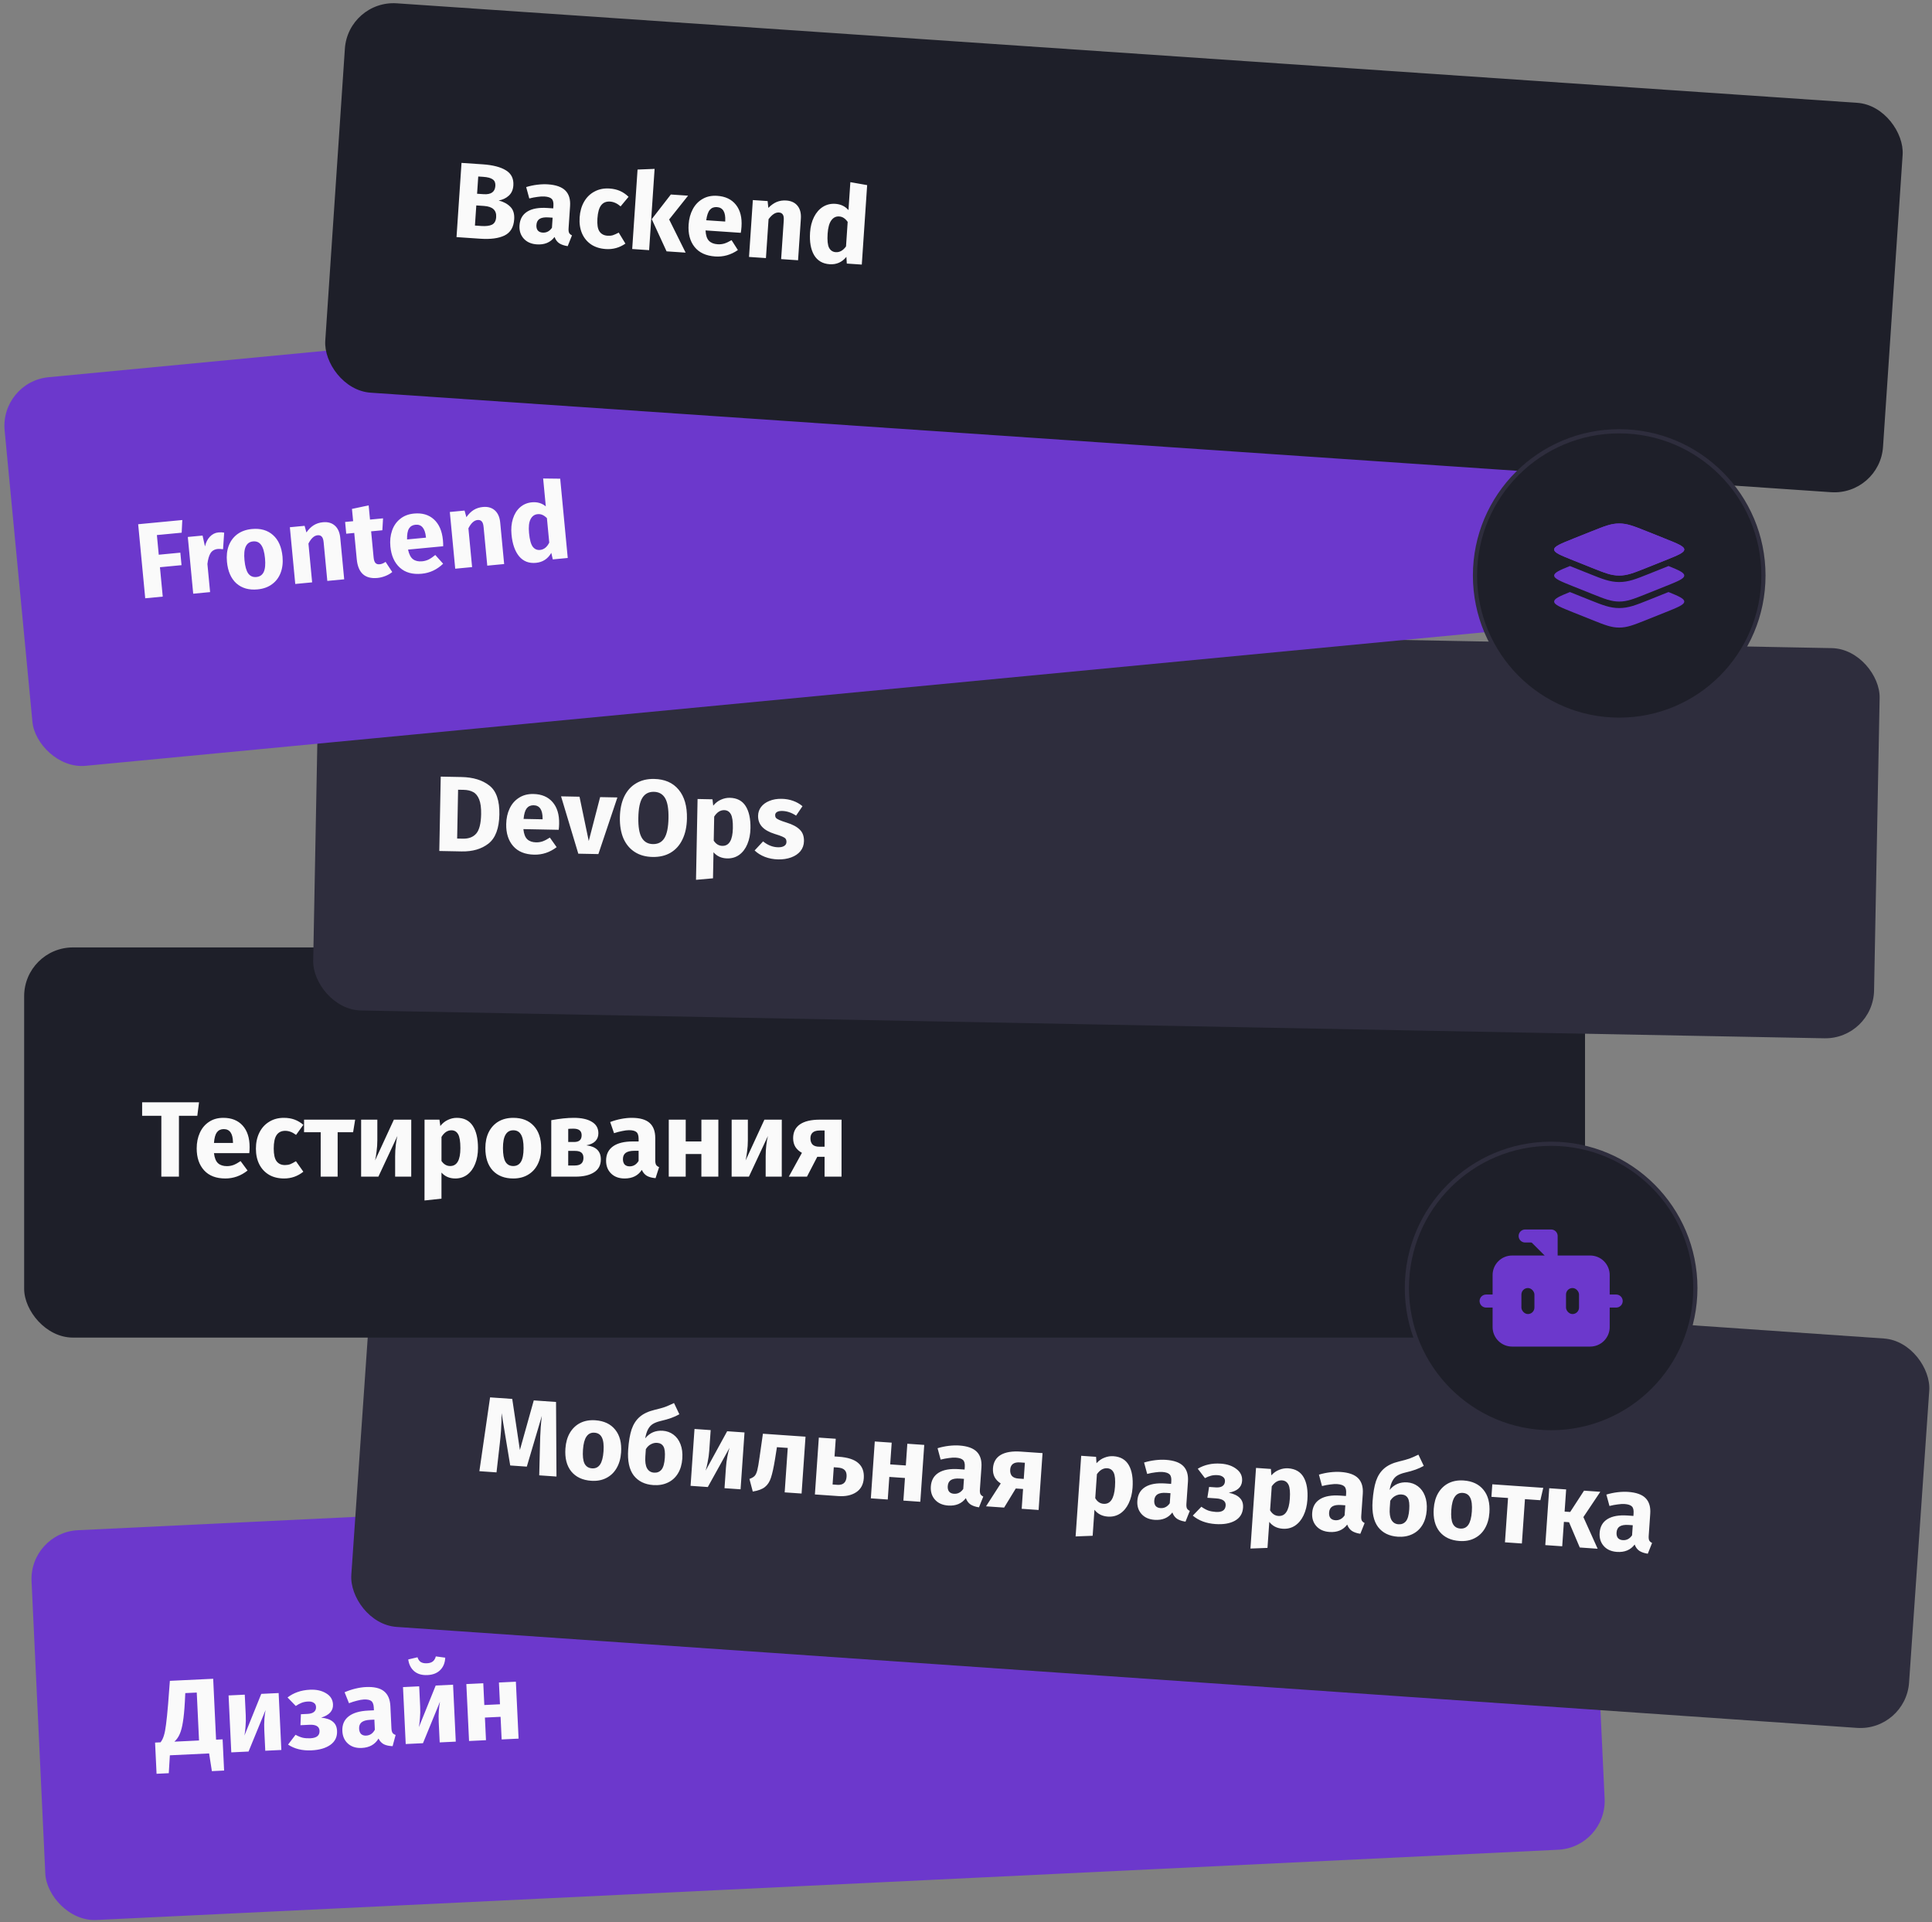 <svg width="396" height="394" viewBox="0 0 396 394" fill="none" xmlns="http://www.w3.org/2000/svg">
<rect x="0" y="0" width="396" height="394" fill="#808080" stroke="none"/>
<rect width="319.931" height="79.969" rx="10" transform="matrix(0.999 -0.048 0.047 0.999 5.998 314.117)" fill="#6C38CC"/>
<path d="M45.63 356.504L45.934 362.899L43.429 363.019L42.86 359.39L34.817 359.774L34.595 363.441L32.09 363.561L31.785 357.166L32.906 357.112C33.197 356.746 33.425 356.287 33.59 355.736C33.768 355.17 33.916 354.407 34.031 353.447C34.162 352.486 34.302 351.114 34.452 349.33L34.818 344.511L43.696 344.086L44.289 356.568L45.63 356.504ZM40.328 346.912L37.977 347.025L37.888 348.857C37.793 350.565 37.659 351.93 37.488 352.951C37.331 353.972 37.113 354.797 36.835 355.427C36.57 356.042 36.206 356.558 35.741 356.977L40.795 356.735L40.328 346.912ZM57.668 358.681L54.372 358.839L54.174 354.686C54.135 353.865 54.142 353.087 54.196 352.35C54.249 351.613 54.329 350.993 54.437 350.488L50.944 359.003L47.406 359.172L46.851 347.503L50.169 347.345L50.37 351.564C50.407 352.34 50.392 353.105 50.325 353.857C50.272 354.608 50.199 355.228 50.105 355.717L53.553 347.183L57.113 347.013L57.668 358.681ZM63.53 346.331C64.834 346.269 65.932 346.51 66.824 347.055C67.731 347.584 68.207 348.347 68.255 349.343C68.316 350.632 67.507 351.537 65.829 352.058C66.876 352.155 67.667 352.425 68.202 352.87C68.751 353.299 69.045 353.931 69.085 354.766C69.143 355.982 68.689 356.936 67.723 357.628C66.772 358.305 65.483 358.682 63.857 358.76C61.967 358.85 60.362 358.457 59.043 357.581L60.578 355.569C61.12 355.866 61.622 356.07 62.082 356.18C62.542 356.275 63.058 356.309 63.629 356.282C64.918 356.22 65.54 355.706 65.494 354.739C65.452 353.86 64.757 353.453 63.409 353.517L61.585 353.605L61.677 351.354L63.039 351.288C63.61 351.261 64.045 351.13 64.342 350.896C64.653 350.646 64.798 350.301 64.777 349.862C64.758 349.466 64.598 349.18 64.296 349.004C64.008 348.812 63.63 348.727 63.161 348.75C62.663 348.774 62.219 348.861 61.83 349.012C61.44 349.162 61.039 349.38 60.627 349.664L58.936 347.917C59.574 347.431 60.261 347.06 60.998 346.805C61.748 346.534 62.593 346.376 63.53 346.331ZM80.231 354.211C80.252 354.65 80.326 354.97 80.453 355.169C80.595 355.368 80.807 355.512 81.091 355.601L80.473 357.899C79.752 357.875 79.159 357.749 78.693 357.522C78.226 357.28 77.855 356.887 77.58 356.342C76.874 357.55 75.73 358.192 74.147 358.268C72.99 358.323 72.051 358.03 71.33 357.389C70.61 356.748 70.224 355.886 70.172 354.802C70.112 353.527 70.534 352.531 71.44 351.812C72.345 351.093 73.684 350.691 75.457 350.607L76.644 350.55L76.62 350.044C76.587 349.356 76.418 348.894 76.113 348.659C75.808 348.409 75.289 348.302 74.556 348.337C74.175 348.355 73.716 348.436 73.18 348.579C72.643 348.707 72.093 348.881 71.531 349.098L70.631 346.851C71.35 346.537 72.087 346.289 72.842 346.106C73.612 345.923 74.326 345.815 74.985 345.784C76.655 345.704 77.895 345.99 78.704 346.641C79.513 347.292 79.951 348.307 80.016 349.684L80.231 354.211ZM75.04 355.736C75.831 355.699 76.429 355.296 76.833 354.527L76.734 352.462L75.877 352.503C75.086 352.54 74.5 352.708 74.117 353.005C73.75 353.302 73.58 353.743 73.608 354.329C73.63 354.798 73.764 355.159 74.011 355.411C74.272 355.648 74.615 355.757 75.04 355.736ZM93.42 356.972L90.124 357.129L89.927 352.976C89.888 352.156 89.894 351.377 89.948 350.64C90.001 349.904 90.081 349.283 90.189 348.779L86.696 357.293L83.158 357.463L82.603 345.794L85.921 345.635L86.122 349.854C86.159 350.631 86.144 351.395 86.077 352.147C86.024 352.898 85.951 353.519 85.857 354.008L89.305 345.473L92.865 345.303L93.42 356.972ZM87.618 343.329C86.49 343.383 85.582 343.118 84.893 342.535C84.219 341.95 83.814 341.147 83.677 340.126L85.572 339.683C85.726 340.145 85.955 340.472 86.258 340.663C86.575 340.854 86.99 340.937 87.503 340.912C88.016 340.888 88.414 340.766 88.697 340.547C88.995 340.327 89.206 339.979 89.33 339.503L91.258 339.763C91.219 340.793 90.885 341.631 90.255 342.278C89.625 342.925 88.746 343.275 87.618 343.329ZM102.822 356.522L102.601 351.885L99.393 352.039L99.613 356.676L96.141 356.842L95.586 345.173L99.058 345.007L99.27 349.468L102.479 349.314L102.267 344.853L105.739 344.687L106.294 356.356L102.822 356.522Z" fill="#FAFAFA"/>
<rect width="319.931" height="79.969" rx="10" transform="matrix(0.998 0.069 -0.069 0.998 76.836 252.961)" fill="#2E2D3D"/>
<path d="M114.059 302.637L110.525 302.392L110.674 296.426C110.699 295.002 110.75 293.734 110.827 292.622C110.886 291.773 110.963 290.97 111.06 290.212L107.98 300.606L104.579 300.37L102.808 289.64C102.807 290.919 102.768 292.122 102.69 293.248C102.631 294.097 102.548 294.981 102.44 295.899L101.768 301.785L98.257 301.541L100.451 286.411L104.994 286.726L106.562 297.2L109.406 287.032L113.971 287.349L114.059 302.637ZM122.027 291.105C123.812 291.229 125.172 291.874 126.105 293.042C127.04 294.194 127.439 295.751 127.304 297.712C127.217 298.955 126.908 300.029 126.375 300.933C125.857 301.823 125.149 302.495 124.251 302.947C123.366 303.4 122.339 303.586 121.169 303.505C119.398 303.382 118.038 302.744 117.089 301.59C116.156 300.423 115.757 298.859 115.892 296.898C115.979 295.655 116.28 294.588 116.798 293.697C117.331 292.793 118.039 292.115 118.923 291.661C119.822 291.209 120.857 291.024 122.027 291.105ZM121.851 293.651C121.149 293.602 120.601 293.865 120.209 294.441C119.817 295.002 119.578 295.904 119.492 297.148C119.404 298.421 119.508 299.362 119.804 299.97C120.114 300.58 120.628 300.91 121.345 300.959C122.047 301.008 122.594 300.752 122.986 300.191C123.379 299.615 123.618 298.706 123.704 297.462C123.792 296.189 123.681 295.248 123.37 294.638C123.074 294.03 122.568 293.7 121.851 293.651ZM135.86 293.255C136.679 293.312 137.403 293.575 138.032 294.045C138.676 294.516 139.159 295.174 139.483 296.02C139.808 296.851 139.931 297.83 139.853 298.957C139.771 300.142 139.473 301.158 138.958 302.004C138.444 302.851 137.746 303.479 136.865 303.888C135.999 304.298 135.01 304.465 133.898 304.388C132.157 304.267 130.82 303.608 129.889 302.412C128.973 301.202 128.595 299.433 128.756 297.107C128.874 295.409 129.109 294.029 129.462 292.966C129.83 291.903 130.381 291.052 131.117 290.412C131.868 289.758 132.886 289.278 134.172 288.97C135.083 288.754 135.803 288.554 136.33 288.37C136.858 288.171 137.465 287.904 138.15 287.57L139.247 289.873C138.712 290.174 138.15 290.429 137.562 290.638C136.989 290.849 136.262 291.055 135.38 291.259C134.722 291.419 134.193 291.625 133.794 291.877C133.41 292.115 133.091 292.467 132.838 292.935C132.586 293.388 132.389 294.014 132.245 294.813C133.162 293.671 134.367 293.151 135.86 293.255ZM134.052 301.84C134.681 301.884 135.188 301.684 135.571 301.24C135.956 300.782 136.188 299.974 136.268 298.818C136.345 297.706 136.252 296.928 135.989 296.484C135.727 296.024 135.295 295.774 134.696 295.732C134.257 295.702 133.831 295.797 133.419 296.019C133.007 296.225 132.661 296.562 132.379 297.027L132.275 298.52C132.2 299.602 132.32 300.419 132.635 300.97C132.95 301.507 133.423 301.797 134.052 301.84ZM151.794 305.254L148.502 305.026L148.789 300.878C148.846 300.058 148.943 299.286 149.082 298.56C149.22 297.835 149.373 297.228 149.539 296.74L145.078 304.788L141.545 304.543L142.352 292.889L145.666 293.119L145.374 297.333C145.32 298.108 145.216 298.866 145.062 299.605C144.923 300.345 144.778 300.952 144.627 301.427L149.046 293.353L152.601 293.6L151.794 305.254ZM165.107 294.467L164.3 306.121L160.832 305.881L161.463 296.772L159.246 296.619L158.855 299.084C158.576 300.784 158.297 302.051 158.019 302.885C157.756 303.705 157.345 304.338 156.784 304.784C156.224 305.23 155.394 305.54 154.294 305.714L153.613 303.131C154.111 302.945 154.463 302.741 154.67 302.52C154.892 302.286 155.072 301.909 155.211 301.389C155.351 300.855 155.509 299.954 155.685 298.687L156.372 293.861L165.107 294.467ZM171.886 298.576C173.774 298.707 175.125 299.146 175.941 299.893C176.772 300.627 177.142 301.66 177.05 302.992C176.96 304.279 176.438 305.235 175.484 305.86C174.529 306.485 173.313 306.746 171.835 306.644L167.028 306.31L167.835 294.656L171.303 294.897L171.052 298.518L171.886 298.576ZM171.62 304.335C172.805 304.417 173.438 303.866 173.521 302.681C173.562 302.081 173.439 301.631 173.151 301.332C172.878 301.019 172.384 300.838 171.667 300.788L170.899 300.735L170.654 304.268L171.62 304.335ZM185.167 307.568L185.488 302.937L182.283 302.715L181.963 307.346L178.495 307.105L179.302 295.451L182.77 295.692L182.461 300.147L185.665 300.369L185.974 295.914L189.442 296.154L188.635 307.809L185.167 307.568ZM200.85 305.259C200.82 305.698 200.856 306.024 200.959 306.237C201.077 306.451 201.271 306.619 201.542 306.741L200.661 308.951C199.948 308.843 199.373 308.649 198.937 308.369C198.502 308.074 198.179 307.64 197.969 307.066C197.127 308.184 195.916 308.688 194.336 308.579C193.18 308.499 192.281 308.098 191.64 307.377C190.999 306.657 190.716 305.755 190.791 304.672C190.879 303.399 191.415 302.459 192.398 301.851C193.381 301.242 194.758 301 196.528 301.123L197.713 301.205L197.748 300.7C197.796 300.012 197.682 299.534 197.406 299.265C197.132 298.981 196.629 298.814 195.897 298.763C195.517 298.737 195.052 298.763 194.503 298.843C193.954 298.908 193.388 299.016 192.804 299.166L192.172 296.829C192.923 296.602 193.684 296.441 194.455 296.348C195.24 296.255 195.962 296.232 196.621 296.277C198.289 296.393 199.487 296.822 200.215 297.563C200.943 298.304 201.259 299.363 201.164 300.738L200.85 305.259ZM195.517 306.169C196.307 306.223 196.947 305.893 197.438 305.177L197.581 303.114L196.725 303.055C195.935 303 195.333 303.098 194.918 303.349C194.519 303.6 194.299 304.019 194.258 304.604C194.226 305.072 194.317 305.446 194.533 305.726C194.765 305.992 195.093 306.139 195.517 306.169ZM213.689 297.836L212.882 309.49L209.414 309.249L209.695 305.189L208.203 305.086L205.815 309L202.106 308.743L205.121 304.056C204.571 303.709 204.153 303.276 203.865 302.756C203.594 302.223 203.481 301.619 203.528 300.946C203.614 299.703 204.14 298.791 205.106 298.211C206.087 297.632 207.463 297.404 209.233 297.527L213.689 297.836ZM209.838 303.126L210.068 299.812L209.058 299.742C208.429 299.698 207.944 299.804 207.603 300.06C207.276 300.317 207.095 300.701 207.06 301.213C207.022 301.755 207.139 302.189 207.41 302.517C207.697 302.831 208.148 303.009 208.763 303.052L209.838 303.126ZM228.221 298.469C229.684 298.57 230.736 299.187 231.378 300.319C232.02 301.452 232.274 302.991 232.139 304.937C232.056 306.137 231.791 307.199 231.345 308.124C230.914 309.035 230.329 309.737 229.589 310.229C228.851 310.707 228.013 310.914 227.076 310.849C225.906 310.768 224.99 310.3 224.329 309.446L223.96 314.779L220.466 314.912L221.611 298.385L224.661 298.597L224.747 299.904C225.24 299.365 225.788 298.984 226.392 298.761C226.997 298.523 227.606 298.426 228.221 298.469ZM226.199 308.23C227.589 308.326 228.368 307.16 228.537 304.731C228.632 303.356 228.544 302.394 228.273 301.846C228.004 301.284 227.561 300.981 226.947 300.938C226.552 300.911 226.171 301.002 225.803 301.212C225.451 301.423 225.127 301.738 224.833 302.159L224.493 307.075C224.914 307.795 225.482 308.18 226.199 308.23ZM243.18 308.195C243.15 308.634 243.186 308.96 243.289 309.173C243.407 309.387 243.601 309.554 243.872 309.676L242.991 311.886C242.278 311.778 241.703 311.584 241.267 311.304C240.832 311.009 240.509 310.575 240.299 310.002C239.457 311.119 238.246 311.624 236.666 311.514C235.51 311.434 234.611 311.033 233.97 310.313C233.329 309.592 233.046 308.69 233.121 307.607C233.209 306.334 233.745 305.394 234.728 304.786C235.711 304.178 237.088 303.935 238.858 304.058L240.043 304.14L240.078 303.635C240.126 302.947 240.012 302.469 239.736 302.2C239.462 301.916 238.959 301.749 238.227 301.699C237.847 301.672 237.382 301.699 236.833 301.778C236.284 301.843 235.718 301.951 235.134 302.102L234.502 299.764C235.253 299.537 236.014 299.377 236.785 299.283C237.57 299.19 238.292 299.167 238.951 299.213C240.619 299.328 241.817 299.757 242.545 300.498C243.273 301.24 243.589 302.298 243.494 303.674L243.18 308.195ZM237.847 309.104C238.637 309.159 239.277 308.828 239.768 308.112L239.911 306.049L239.055 305.99C238.265 305.935 237.663 306.033 237.248 306.284C236.849 306.535 236.629 306.954 236.588 307.539C236.556 308.007 236.647 308.381 236.863 308.661C237.095 308.927 237.423 309.075 237.847 309.104ZM250.25 299.996C251.553 300.086 252.615 300.454 253.438 301.099C254.276 301.731 254.661 302.544 254.592 303.539C254.503 304.827 253.595 305.631 251.867 305.952C252.896 306.171 253.65 306.532 254.129 307.035C254.625 307.525 254.844 308.188 254.786 309.022C254.702 310.236 254.14 311.131 253.1 311.705C252.076 312.267 250.752 312.491 249.128 312.378C247.241 312.247 245.693 311.67 244.485 310.645L246.243 308.826C246.747 309.184 247.222 309.445 247.666 309.608C248.112 309.757 248.62 309.851 249.19 309.891C250.478 309.98 251.155 309.542 251.222 308.576C251.283 307.698 250.64 307.212 249.294 307.119L247.472 306.993L247.825 304.768L249.186 304.862C249.756 304.902 250.203 304.822 250.525 304.624C250.864 304.412 251.048 304.087 251.078 303.648C251.106 303.253 250.979 302.95 250.7 302.74C250.436 302.516 250.07 302.387 249.602 302.355C249.105 302.32 248.654 302.355 248.25 302.46C247.845 302.564 247.422 302.733 246.979 302.967L245.503 301.034C246.193 300.626 246.919 300.339 247.68 300.171C248.457 299.989 249.314 299.931 250.25 299.996ZM264.056 300.953C265.52 301.055 266.572 301.672 267.214 302.804C267.856 303.937 268.11 305.476 267.975 307.422C267.892 308.622 267.627 309.684 267.181 310.609C266.75 311.52 266.165 312.222 265.425 312.714C264.686 313.192 263.849 313.399 262.912 313.334C261.742 313.253 260.826 312.785 260.165 311.931L259.795 317.264L256.302 317.396L257.446 300.87L260.497 301.082L260.583 302.389C261.076 301.849 261.624 301.468 262.228 301.246C262.832 301.008 263.442 300.911 264.056 300.953ZM262.035 310.715C263.425 310.811 264.204 309.645 264.372 307.216C264.468 305.841 264.38 304.879 264.109 304.331C263.839 303.769 263.397 303.466 262.783 303.423C262.388 303.396 262.006 303.487 261.639 303.697C261.286 303.908 260.963 304.223 260.669 304.644L260.329 309.56C260.749 310.28 261.318 310.665 262.035 310.715ZM279.016 310.68C278.986 311.119 279.022 311.445 279.125 311.658C279.242 311.871 279.437 312.039 279.708 312.161L278.827 314.371C278.114 314.263 277.539 314.069 277.103 313.789C276.668 313.494 276.345 313.06 276.135 312.487C275.293 313.604 274.082 314.109 272.501 313.999C271.346 313.919 270.447 313.518 269.806 312.798C269.165 312.077 268.882 311.175 268.957 310.092C269.045 308.819 269.581 307.879 270.564 307.271C271.547 306.663 272.923 306.42 274.694 306.543L275.879 306.625L275.914 306.12C275.961 305.432 275.848 304.954 275.572 304.685C275.298 304.401 274.795 304.234 274.063 304.183C273.683 304.157 273.218 304.184 272.668 304.263C272.12 304.328 271.554 304.436 270.97 304.586L270.338 302.249C271.089 302.022 271.85 301.861 272.621 301.768C273.406 301.675 274.128 301.652 274.787 301.698C276.455 301.813 277.653 302.242 278.38 302.983C279.108 303.725 279.425 304.783 279.329 306.158L279.016 310.68ZM273.683 311.589C274.473 311.644 275.113 311.313 275.604 310.597L275.747 308.534L274.891 308.475C274.101 308.42 273.498 308.518 273.084 308.769C272.684 309.02 272.464 309.439 272.424 310.024C272.391 310.492 272.483 310.866 272.699 311.146C272.931 311.412 273.258 311.559 273.683 311.589ZM288.44 303.835C289.26 303.892 289.984 304.155 290.613 304.625C291.257 305.096 291.74 305.755 292.064 306.6C292.389 307.432 292.512 308.41 292.434 309.537C292.352 310.722 292.054 311.738 291.539 312.585C291.025 313.431 290.327 314.059 289.446 314.468C288.58 314.879 287.591 315.045 286.479 314.968C284.737 314.847 283.401 314.189 282.47 312.992C281.554 311.782 281.176 310.013 281.337 307.687C281.455 305.99 281.69 304.609 282.043 303.546C282.411 302.483 282.962 301.632 283.697 300.992C284.448 300.339 285.467 299.858 286.752 299.55C287.664 299.334 288.384 299.134 288.911 298.95C289.439 298.751 290.046 298.485 290.731 298.15L291.828 300.453C291.293 300.754 290.731 301.01 290.143 301.219C289.57 301.429 288.843 301.636 287.961 301.839C287.303 301.999 286.774 302.205 286.375 302.457C285.991 302.695 285.672 303.048 285.419 303.515C285.167 303.968 284.97 304.594 284.826 305.393C285.743 304.251 286.948 303.732 288.44 303.835ZM286.633 312.421C287.262 312.464 287.768 312.264 288.152 311.82C288.537 311.362 288.769 310.555 288.849 309.399C288.926 308.287 288.833 307.508 288.57 307.064C288.307 306.605 287.876 306.354 287.276 306.313C286.838 306.282 286.412 306.378 286 306.599C285.588 306.806 285.242 307.142 284.959 307.607L284.856 309.1C284.781 310.183 284.901 311 285.216 311.551C285.531 312.087 286.004 312.377 286.633 312.421ZM300.006 303.446C301.791 303.57 303.151 304.216 304.084 305.383C305.019 306.536 305.418 308.093 305.282 310.053C305.196 311.297 304.887 312.371 304.354 313.275C303.836 314.165 303.128 314.836 302.229 315.288C301.345 315.742 300.318 315.928 299.147 315.847C297.377 315.724 296.017 315.086 295.068 313.932C294.134 312.764 293.736 311.2 293.871 309.24C293.957 307.996 294.259 306.929 294.777 306.039C295.31 305.135 296.018 304.456 296.902 304.003C297.801 303.551 298.836 303.365 300.006 303.446ZM299.83 305.992C299.128 305.944 298.58 306.207 298.187 306.783C297.796 307.343 297.557 308.246 297.471 309.489C297.383 310.762 297.486 311.703 297.782 312.312C298.093 312.921 298.607 313.251 299.324 313.301C300.026 313.349 300.573 313.093 300.965 312.532C301.357 311.957 301.597 311.047 301.683 309.804C301.771 308.531 301.66 307.589 301.349 306.98C301.053 306.371 300.547 306.042 299.83 305.992ZM316.322 304.953L315.727 307.492L312.567 307.272L311.938 316.359L308.47 316.118L309.099 307.032L305.697 306.796L305.875 304.228L316.322 304.953ZM328.013 305.763L324.545 310.948L327.469 317.436L323.804 317.181L321.605 312.001L320.551 311.928L320.205 316.932L316.737 316.691L317.544 305.037L321.012 305.278L320.697 309.821L321.839 309.9L324.677 305.532L328.013 305.763ZM337.935 314.765C337.905 315.204 337.941 315.53 338.044 315.743C338.162 315.957 338.356 316.125 338.627 316.247L337.746 318.457C337.033 318.349 336.458 318.155 336.022 317.874C335.587 317.58 335.264 317.145 335.054 316.572C334.212 317.69 333.001 318.194 331.42 318.085C330.265 318.004 329.366 317.604 328.725 316.883C328.084 316.162 327.801 315.261 327.876 314.178C327.964 312.905 328.5 311.964 329.483 311.356C330.466 310.748 331.842 310.506 333.613 310.628L334.798 310.71L334.833 310.206C334.881 309.518 334.767 309.04 334.491 308.771C334.217 308.487 333.714 308.32 332.982 308.269C332.602 308.243 332.137 308.269 331.587 308.349C331.039 308.414 330.473 308.521 329.889 308.672L329.257 306.335C330.008 306.107 330.769 305.947 331.54 305.853C332.325 305.761 333.047 305.737 333.706 305.783C335.374 305.899 336.572 306.327 337.3 307.069C338.027 307.81 338.344 308.869 338.248 310.244L337.935 314.765ZM332.602 315.674C333.392 315.729 334.032 315.399 334.523 314.683L334.666 312.62L333.81 312.561C333.02 312.506 332.418 312.604 332.003 312.854C331.604 313.106 331.383 313.524 331.343 314.11C331.31 314.578 331.402 314.952 331.618 315.231C331.85 315.497 332.177 315.645 332.602 315.674Z" fill="#FAFAFA"/>
<rect width="319.931" height="79.969" rx="10" transform="matrix(1 0 -0 1 4.951 194.188)" fill="#1E1F29"/>
<path d="M40.795 225.926L40.442 228.698H36.68L36.675 241.172H33.067L33.072 228.698H29.134L29.135 225.926H40.795ZM51.161 235.1C51.161 235.584 51.139 236.002 51.095 236.354H43.857C43.974 237.337 44.252 238.026 44.692 238.422C45.132 238.818 45.74 239.016 46.518 239.016C46.987 239.016 47.442 238.935 47.882 238.774C48.322 238.598 48.799 238.334 49.312 237.982L50.741 239.918C49.377 241.003 47.858 241.546 46.187 241.546C44.294 241.546 42.843 240.989 41.831 239.874C40.82 238.759 40.314 237.263 40.315 235.386C40.316 234.198 40.529 233.135 40.955 232.196C41.38 231.243 42.004 230.495 42.825 229.952C43.647 229.395 44.63 229.116 45.774 229.116C47.461 229.116 48.78 229.644 49.733 230.7C50.686 231.756 51.162 233.223 51.161 235.1ZM47.752 234.11C47.723 232.321 47.093 231.426 45.861 231.426C45.26 231.426 44.79 231.646 44.453 232.086C44.13 232.526 43.931 233.252 43.858 234.264H47.752L47.752 234.11ZM58.176 229.116C58.983 229.116 59.709 229.233 60.354 229.468C61 229.703 61.608 230.062 62.18 230.546L60.683 232.614C59.95 232.057 59.209 231.778 58.461 231.778C57.684 231.778 57.097 232.064 56.701 232.636C56.305 233.208 56.106 234.132 56.106 235.408C56.105 236.64 56.303 237.513 56.699 238.026C57.094 238.539 57.666 238.796 58.414 238.796C58.81 238.796 59.17 238.737 59.492 238.62C59.815 238.488 60.204 238.283 60.659 238.004L62.176 240.16C61.017 241.084 59.704 241.546 58.237 241.546C57.049 241.546 56.023 241.297 55.157 240.798C54.292 240.285 53.625 239.573 53.156 238.664C52.688 237.74 52.453 236.662 52.454 235.43C52.454 234.198 52.69 233.105 53.159 232.152C53.629 231.199 54.297 230.458 55.162 229.93C56.028 229.387 57.032 229.116 58.176 229.116ZM72.796 229.49L72.377 232.064H69.209L69.205 241.172H65.729L65.733 232.064H62.323L62.324 229.49H72.796ZM84.29 241.172H80.99L80.991 237.014C80.992 236.193 81.036 235.415 81.124 234.682C81.213 233.949 81.323 233.333 81.455 232.834L77.558 241.172H74.016L74.021 229.49H77.343L77.341 233.714C77.341 234.491 77.289 235.254 77.186 236.002C77.097 236.75 76.995 237.366 76.877 237.85L80.731 229.49H84.295L84.29 241.172ZM93.619 229.116C95.085 229.116 96.178 229.659 96.896 230.744C97.614 231.829 97.973 233.347 97.972 235.298C97.972 236.501 97.781 237.579 97.399 238.532C97.032 239.471 96.496 240.211 95.792 240.754C95.088 241.282 94.266 241.546 93.328 241.546C92.154 241.546 91.208 241.143 90.49 240.336L90.488 245.682L87.012 246.056L87.019 229.49H90.077L90.252 230.788C90.707 230.216 91.228 229.798 91.815 229.534C92.401 229.255 93.003 229.116 93.619 229.116ZM92.273 238.994C93.666 238.994 94.363 237.777 94.364 235.342C94.365 233.963 94.211 233.01 93.903 232.482C93.596 231.939 93.134 231.668 92.518 231.668C92.122 231.668 91.748 231.785 91.396 232.02C91.058 232.255 90.757 232.592 90.493 233.032L90.491 237.96C90.96 238.649 91.554 238.994 92.273 238.994ZM105.206 229.116C106.995 229.116 108.396 229.666 109.407 230.766C110.419 231.851 110.924 233.377 110.923 235.342C110.923 236.589 110.687 237.681 110.218 238.62C109.763 239.544 109.102 240.263 108.237 240.776C107.386 241.289 106.374 241.546 105.2 241.546C103.426 241.546 102.025 241.003 100.999 239.918C99.988 238.818 99.482 237.285 99.483 235.32C99.484 234.073 99.712 232.988 100.167 232.064C100.636 231.125 101.297 230.399 102.147 229.886C103.013 229.373 104.032 229.116 105.206 229.116ZM105.205 231.668C104.501 231.668 103.973 231.969 103.62 232.57C103.268 233.157 103.092 234.073 103.091 235.32C103.091 236.596 103.259 237.527 103.596 238.114C103.948 238.701 104.483 238.994 105.202 238.994C105.906 238.994 106.434 238.701 106.786 238.114C107.138 237.513 107.315 236.589 107.315 235.342C107.316 234.066 107.14 233.135 106.788 232.548C106.451 231.961 105.923 231.668 105.205 231.668ZM120.185 234.748C122.165 234.983 123.155 235.943 123.154 237.63C123.153 238.818 122.684 239.705 121.745 240.292C120.82 240.879 119.552 241.172 117.938 241.172H112.988L112.993 229.6C114.739 229.277 116.279 229.116 117.613 229.116C119.197 229.116 120.429 229.387 121.309 229.93C122.204 230.458 122.651 231.243 122.65 232.284C122.65 232.944 122.437 233.487 122.011 233.912C121.601 234.323 120.992 234.601 120.185 234.748ZM117.546 231.338C117.092 231.338 116.732 231.353 116.468 231.382L116.467 234.066H117.699C118.183 234.066 118.557 233.956 118.821 233.736C119.086 233.501 119.218 233.149 119.218 232.68C119.218 231.785 118.661 231.338 117.546 231.338ZM117.829 238.884C119.003 238.884 119.59 238.363 119.59 237.322C119.59 236.838 119.451 236.479 119.172 236.244C118.894 236.009 118.454 235.892 117.853 235.892H116.467L116.465 238.884H117.829ZM134.305 237.784C134.305 238.224 134.363 238.547 134.481 238.752C134.612 238.957 134.818 239.111 135.096 239.214L134.369 241.48C133.651 241.421 133.064 241.267 132.61 241.018C132.155 240.754 131.803 240.343 131.554 239.786C130.791 240.959 129.617 241.546 128.033 241.546C126.875 241.546 125.951 241.209 125.262 240.534C124.573 239.859 124.228 238.979 124.229 237.894C124.229 236.618 124.699 235.643 125.638 234.968C126.577 234.293 127.934 233.956 129.709 233.956H130.897L130.897 233.45C130.897 232.761 130.751 232.291 130.457 232.042C130.164 231.778 129.651 231.646 128.918 231.646C128.536 231.646 128.074 231.705 127.532 231.822C126.989 231.925 126.431 232.071 125.859 232.262L125.068 229.974C125.802 229.695 126.55 229.483 127.313 229.336C128.09 229.189 128.809 229.116 129.469 229.116C131.141 229.116 132.365 229.461 133.142 230.15C133.919 230.839 134.308 231.873 134.307 233.252L134.305 237.784ZM129.046 239.06C129.838 239.06 130.455 238.686 130.895 237.938L130.896 235.87H130.038C129.246 235.87 128.652 236.009 128.256 236.288C127.874 236.567 127.683 236.999 127.683 237.586C127.683 238.055 127.8 238.422 128.035 238.686C128.284 238.935 128.621 239.06 129.046 239.06ZM143.76 241.172L143.762 236.53H140.55L140.548 241.172H137.072L137.077 229.49H140.553L140.551 233.956H143.763L143.765 229.49H147.241L147.236 241.172H143.76ZM160.237 241.172H156.937L156.939 237.014C156.939 236.193 156.983 235.415 157.072 234.682C157.16 233.949 157.27 233.333 157.402 232.834L153.505 241.172H149.963L149.968 229.49H153.29L153.288 233.714C153.288 234.491 153.236 235.254 153.133 236.002C153.045 236.75 152.942 237.366 152.824 237.85L156.678 229.49H160.242L160.237 241.172ZM172.492 229.49L172.487 241.172H169.011L169.013 237.102H167.517L165.403 241.172H161.685L164.371 236.288C163.799 235.98 163.352 235.577 163.03 235.078C162.722 234.565 162.568 233.971 162.568 233.296C162.569 232.049 163.031 231.103 163.956 230.458C164.894 229.813 166.251 229.49 168.026 229.49H172.492ZM169.014 235.034L169.015 231.712H168.003C167.372 231.712 166.896 231.851 166.573 232.13C166.265 232.409 166.111 232.805 166.11 233.318C166.11 233.861 166.257 234.286 166.55 234.594C166.858 234.887 167.32 235.034 167.936 235.034H169.014Z" fill="#FAFAFA"/>
<rect width="319.931" height="79.969" rx="10" transform="matrix(1 0.019 -0.019 1 65.525 126.953)" fill="#2E2D3D"/>
<path d="M94.583 159.262C96.973 159.308 98.876 159.888 100.292 161.001C101.723 162.1 102.411 164.086 102.356 166.96C102.301 169.79 101.558 171.771 100.128 172.902C98.698 174.019 96.862 174.555 94.618 174.511L90.043 174.422L90.338 159.179L94.583 159.262ZM93.894 161.867L93.701 171.875L94.889 171.898C96.076 171.921 96.985 171.572 97.615 170.851C98.246 170.115 98.579 168.794 98.616 166.888C98.642 165.583 98.507 164.568 98.213 163.843C97.919 163.119 97.511 162.619 96.988 162.345C96.465 162.056 95.816 161.904 95.038 161.889L93.894 161.867ZM114.606 168.827C114.597 169.311 114.566 169.728 114.516 170.079L107.279 169.939C107.377 170.923 107.643 171.618 108.075 172.022C108.507 172.427 109.112 172.637 109.889 172.652C110.358 172.661 110.814 172.589 111.257 172.436C111.701 172.269 112.182 172.014 112.703 171.672L114.095 173.636C112.71 174.694 111.182 175.207 109.51 175.175C107.619 175.138 106.178 174.553 105.187 173.419C104.197 172.284 103.72 170.779 103.756 168.902C103.779 167.714 104.013 166.655 104.456 165.725C104.9 164.78 105.537 164.044 106.369 163.518C107.201 162.976 108.189 162.717 109.333 162.739C111.019 162.772 112.328 163.325 113.261 164.4C114.194 165.474 114.642 166.95 114.606 168.827ZM111.216 167.771C111.221 165.981 110.608 165.074 109.376 165.05C108.775 165.039 108.301 165.25 107.955 165.683C107.624 166.117 107.412 166.839 107.319 167.849L111.213 167.925L111.216 167.771ZM126.547 163.448L122.648 175.056L118.535 174.976L114.999 163.223L118.782 163.297L120.675 172.377L123.006 163.379L126.547 163.448ZM134.073 159.655C136.243 159.697 137.916 160.427 139.092 161.843C140.282 163.26 140.852 165.237 140.803 167.774C140.771 169.431 140.465 170.855 139.884 172.047C139.319 173.238 138.509 174.147 137.455 174.772C136.417 175.382 135.186 175.674 133.764 175.646C132.341 175.619 131.123 175.28 130.109 174.629C129.094 173.979 128.32 173.054 127.786 171.855C127.267 170.642 127.023 169.193 127.056 167.506C127.088 165.864 127.386 164.447 127.952 163.255C128.533 162.063 129.342 161.162 130.381 160.552C131.42 159.926 132.651 159.628 134.073 159.655ZM134.022 162.295C132.981 162.275 132.195 162.685 131.666 163.525C131.151 164.351 130.875 165.703 130.839 167.58C130.803 169.457 131.033 170.826 131.53 171.686C132.027 172.547 132.788 172.987 133.815 173.007C134.871 173.027 135.656 172.624 136.171 171.798C136.7 170.958 136.983 169.592 137.02 167.7C137.057 165.808 136.826 164.44 136.329 163.594C135.832 162.748 135.063 162.315 134.022 162.295ZM149.586 163.521C151.052 163.55 152.134 164.114 152.832 165.213C153.529 166.312 153.859 167.837 153.822 169.787C153.798 170.989 153.587 172.063 153.187 173.009C152.803 173.941 152.253 174.671 151.539 175.2C150.825 175.714 149.998 175.962 149.06 175.944C147.887 175.921 146.949 175.499 146.246 174.679L146.142 180.024L142.66 180.33L142.98 163.767L146.037 163.827L146.188 165.128C146.654 164.565 147.183 164.157 147.774 163.904C148.366 163.637 148.97 163.509 149.586 163.521ZM148.053 173.372C149.446 173.399 150.166 172.195 150.214 169.761C150.24 168.382 150.105 167.426 149.807 166.892C149.509 166.344 149.053 166.064 148.437 166.052C148.041 166.044 147.665 166.154 147.308 166.382C146.966 166.61 146.659 166.941 146.387 167.376L146.292 172.303C146.748 173.001 147.335 173.358 148.053 173.372ZM160.225 163.728C161.061 163.744 161.843 163.884 162.571 164.148C163.3 164.411 163.938 164.776 164.487 165.241L163.173 167.174C162.231 166.554 161.277 166.235 160.309 166.216C159.854 166.207 159.501 166.281 159.248 166.438C159.011 166.58 158.89 166.79 158.884 167.069C158.88 167.289 158.928 167.473 159.027 167.622C159.142 167.756 159.367 167.9 159.701 168.053C160.036 168.206 160.553 168.392 161.253 168.611C162.463 168.987 163.356 169.466 163.931 170.049C164.522 170.618 164.807 171.401 164.788 172.399C164.773 173.19 164.532 173.875 164.066 174.453C163.601 175.016 162.969 175.444 162.171 175.736C161.373 176.029 160.491 176.166 159.523 176.147C158.54 176.128 157.627 175.956 156.782 175.632C155.952 175.307 155.249 174.868 154.673 174.314L156.404 172.456C157.371 173.237 158.398 173.639 159.483 173.66C160.011 173.67 160.423 173.583 160.72 173.398C161.032 173.213 161.191 172.945 161.198 172.593C161.203 172.314 161.149 172.093 161.035 171.93C160.92 171.766 160.696 171.615 160.361 171.476C160.027 171.323 159.495 171.137 158.766 170.917C157.614 170.557 156.758 170.071 156.197 169.459C155.637 168.847 155.366 168.093 155.383 167.199C155.396 166.524 155.598 165.927 155.99 165.406C156.396 164.871 156.962 164.457 157.686 164.163C158.426 163.855 159.272 163.71 160.225 163.728Z" fill="#FAFAFA"/>
<rect width="319.931" height="79.969" rx="10" transform="matrix(0.995 -0.095 0.095 0.996 0 78.266)" fill="#6C38CC"/>
<path d="M29.766 122.626L28.321 107.448L37.366 106.586L37.238 109.184L32.157 109.668L32.54 113.698L36.964 113.276L37.208 115.838L32.784 116.26L33.357 122.283L29.766 122.626ZM44.772 109.128C45.195 109.088 45.587 109.102 45.947 109.171L45.718 112.574C45.271 112.513 44.915 112.496 44.653 112.521C43.966 112.586 43.464 112.877 43.144 113.394C42.839 113.894 42.629 114.629 42.514 115.598L43.063 121.358L39.602 121.688L38.495 110.058L41.518 109.77L42.017 111.999C42.204 111.17 42.538 110.505 43.021 110.002C43.516 109.483 44.1 109.192 44.772 109.128ZM51.624 108.43C53.406 108.26 54.852 108.675 55.964 109.674C57.074 110.658 57.722 112.129 57.908 114.085C58.026 115.326 57.896 116.436 57.518 117.415C57.153 118.378 56.564 119.156 55.751 119.749C54.953 120.341 53.97 120.693 52.802 120.804C51.035 120.973 49.59 120.566 48.465 119.583C47.353 118.584 46.704 117.106 46.518 115.149C46.4 113.908 46.523 112.806 46.888 111.843C47.267 110.864 47.855 110.079 48.653 109.487C49.466 108.894 50.456 108.542 51.624 108.43ZM51.866 110.971C51.165 111.038 50.668 111.387 50.375 112.019C50.08 112.637 49.992 113.566 50.11 114.807C50.231 116.077 50.487 116.988 50.878 117.54C51.284 118.091 51.845 118.332 52.56 118.264C53.261 118.197 53.759 117.855 54.054 117.237C54.347 116.605 54.435 115.669 54.317 114.428C54.196 113.157 53.932 112.247 53.526 111.696C53.135 111.144 52.582 110.902 51.866 110.971ZM66.188 107.041C67.195 106.945 68.013 107.176 68.641 107.735C69.269 108.294 69.635 109.129 69.741 110.238L70.549 118.736L67.089 119.066L66.337 111.16C66.281 110.576 66.148 110.183 65.938 109.982C65.74 109.765 65.459 109.674 65.094 109.709C64.393 109.776 63.769 110.344 63.223 111.412L63.979 119.362L60.519 119.693L59.412 108.063L62.435 107.775L62.807 109.132C63.248 108.5 63.739 108.011 64.281 107.665C64.837 107.317 65.472 107.109 66.188 107.041ZM80.4 117.244C80.004 117.576 79.529 117.85 78.975 118.065C78.436 118.278 77.888 118.412 77.334 118.464C74.792 118.692 73.388 117.412 73.123 114.623L72.61 109.235L70.967 109.392L70.738 106.983L72.381 106.826L72.141 104.308L75.564 103.583L75.841 106.496L78.513 106.241L78.37 108.686L76.07 108.905L76.579 114.249C76.63 114.789 76.755 115.168 76.952 115.385C77.15 115.602 77.438 115.692 77.818 115.656C78.212 115.618 78.616 115.454 79.031 115.164L80.4 117.244ZM90.787 110.706C90.832 111.188 90.85 111.606 90.84 111.961L83.635 112.648C83.844 113.615 84.187 114.275 84.663 114.627C85.138 114.98 85.763 115.119 86.537 115.045C87.004 115.001 87.449 114.877 87.872 114.675C88.293 114.458 88.742 114.15 89.22 113.751L90.827 115.542C89.572 116.752 88.112 117.436 86.448 117.595C84.564 117.775 83.066 117.358 81.953 116.344C80.84 115.331 80.195 113.889 80.017 112.021C79.904 110.838 80.015 109.759 80.35 108.784C80.683 107.795 81.232 106.991 81.999 106.373C82.763 105.74 83.715 105.369 84.854 105.261C86.533 105.101 87.897 105.501 88.946 106.462C89.995 107.422 90.609 108.837 90.787 110.706ZM87.298 110.044C87.1 108.266 86.387 107.435 85.161 107.552C84.562 107.609 84.116 107.873 83.821 108.343C83.542 108.811 83.414 109.553 83.436 110.567L87.313 110.198L87.298 110.044ZM98.975 103.914C99.982 103.818 100.8 104.049 101.427 104.608C102.055 105.167 102.422 106.001 102.528 107.111L103.336 115.609L99.876 115.939L99.124 108.032C99.068 107.448 98.935 107.056 98.724 106.855C98.527 106.638 98.246 106.547 97.88 106.582C97.18 106.649 96.556 107.216 96.01 108.285L96.766 116.235L93.306 116.565L92.199 104.936L95.221 104.648L95.594 106.004C96.034 105.373 96.526 104.884 97.067 104.538C97.623 104.19 98.259 103.982 98.975 103.914ZM114.824 98.115L116.37 114.365L113.304 114.658L113 113.317C112.292 114.548 111.245 115.23 109.858 115.362C108.412 115.5 107.257 115.05 106.392 114.013C105.542 112.975 105.025 111.492 104.842 109.564C104.729 108.382 104.825 107.304 105.131 106.332C105.436 105.36 105.921 104.577 106.587 103.983C107.267 103.388 108.074 103.046 109.008 102.957C110.118 102.851 111.073 103.128 111.872 103.789L111.328 98.073L114.824 98.115ZM110.689 112.719C111.492 112.643 112.122 112.141 112.579 111.213L112.101 106.198C111.792 105.888 111.484 105.667 111.176 105.535C110.884 105.401 110.555 105.351 110.19 105.386C109.547 105.447 109.065 105.795 108.742 106.43C108.42 107.065 108.317 108.003 108.435 109.244C108.565 110.602 108.816 111.535 109.188 112.045C109.575 112.553 110.076 112.778 110.689 112.719Z" fill="#FAFAFA"/>
<rect width="319.931" height="79.969" rx="10" transform="matrix(0.998 0.068 -0.067 0.998 71.359 0)" fill="#1E1F29"/>
<path d="M102.214 41.092C103.211 41.35 104.005 41.779 104.597 42.378C105.204 42.977 105.469 43.833 105.394 44.946C105.285 46.57 104.622 47.679 103.406 48.273C102.206 48.853 100.559 49.072 98.467 48.93L93.572 48.598L94.597 33.387L98.899 33.678C101.036 33.823 102.647 34.241 103.732 34.932C104.818 35.609 105.315 36.635 105.222 38.01C105.162 38.903 104.843 39.609 104.264 40.128C103.7 40.634 103.017 40.955 102.214 41.092ZM98.025 36.177L97.787 39.711L99.126 39.802C100.648 39.905 101.45 39.342 101.533 38.113C101.575 37.498 101.399 37.053 101.006 36.776C100.614 36.485 99.972 36.309 99.079 36.248L98.025 36.177ZM98.665 46.32C99.616 46.384 100.342 46.294 100.844 46.048C101.361 45.789 101.646 45.272 101.698 44.497C101.793 43.092 100.962 42.33 99.206 42.211L97.626 42.104L97.348 46.23L98.665 46.32ZM116.544 46.76C116.514 47.199 116.551 47.525 116.654 47.737C116.772 47.951 116.967 48.119 117.238 48.24L116.361 50.452C115.648 50.345 115.073 50.151 114.636 49.872C114.2 49.578 113.877 49.144 113.665 48.571C112.826 49.69 111.615 50.196 110.035 50.089C108.879 50.011 107.98 49.612 107.337 48.892C106.695 48.172 106.41 47.271 106.483 46.188C106.569 44.915 107.103 43.974 108.085 43.364C109.067 42.754 110.443 42.51 112.214 42.63L113.399 42.71L113.433 42.205C113.479 41.517 113.365 41.039 113.089 40.77C112.814 40.487 112.31 40.321 111.579 40.271C111.198 40.245 110.733 40.273 110.184 40.353C109.636 40.419 109.07 40.527 108.486 40.679L107.85 38.343C108.6 38.114 109.361 37.953 110.132 37.858C110.917 37.764 111.639 37.739 112.298 37.784C113.966 37.897 115.165 38.324 115.894 39.064C116.623 39.805 116.941 40.862 116.848 42.238L116.544 46.76ZM111.212 47.677C112.002 47.731 112.642 47.399 113.131 46.683L113.27 44.62L112.414 44.562C111.624 44.508 111.022 44.607 110.608 44.858C110.209 45.11 109.99 45.529 109.95 46.114C109.919 46.583 110.011 46.956 110.227 47.236C110.459 47.501 110.788 47.648 111.212 47.677ZM124.937 38.641C125.742 38.696 126.459 38.862 127.087 39.139C127.715 39.417 128.298 39.817 128.836 40.339L127.204 42.301C126.51 41.695 125.79 41.367 125.044 41.316C124.268 41.264 123.664 41.509 123.23 42.053C122.797 42.597 122.537 43.506 122.451 44.779C122.368 46.008 122.507 46.892 122.868 47.431C123.228 47.97 123.782 48.265 124.528 48.315C124.923 48.342 125.285 48.308 125.615 48.213C125.946 48.103 126.348 47.924 126.82 47.677L128.19 49.931C126.971 50.774 125.631 51.147 124.167 51.047C122.982 50.967 121.975 50.649 121.145 50.093C120.316 49.522 119.698 48.767 119.291 47.828C118.885 46.874 118.723 45.783 118.806 44.554C118.889 43.325 119.196 42.25 119.729 41.331C120.261 40.411 120.977 39.718 121.876 39.249C122.775 38.766 123.796 38.564 124.937 38.641ZM134.172 34.614L133.05 51.275L129.581 51.039L130.679 34.752L134.172 34.614ZM141.035 40.107L137.156 44.982L140.534 51.782L136.627 51.517L133.588 44.916L137.501 39.867L141.035 40.107ZM151.985 46.472C151.952 46.955 151.902 47.371 151.835 47.719L144.613 47.229C144.664 48.218 144.896 48.924 145.308 49.349C145.72 49.774 146.314 50.013 147.09 50.065C147.558 50.097 148.017 50.047 148.467 49.916C148.918 49.77 149.411 49.539 149.947 49.223L151.244 51.251C149.81 52.242 148.259 52.681 146.591 52.567C144.703 52.439 143.292 51.785 142.357 50.605C141.422 49.424 141.018 47.897 141.144 46.024C141.224 44.839 141.508 43.792 141.995 42.884C142.484 41.962 143.156 41.258 144.012 40.772C144.869 40.271 145.868 40.06 147.01 40.137C148.692 40.251 149.974 40.867 150.854 41.986C151.734 43.104 152.111 44.599 151.985 46.472ZM148.649 45.254C148.74 43.467 148.171 42.531 146.942 42.448C146.342 42.407 145.859 42.595 145.493 43.011C145.141 43.428 144.895 44.139 144.754 45.144L148.639 45.407L148.649 45.254ZM161.162 41.097C162.171 41.165 162.941 41.526 163.47 42.179C163.999 42.833 164.227 43.715 164.152 44.827L163.578 53.344L160.109 53.109L160.644 45.185C160.683 44.6 160.615 44.191 160.44 43.958C160.28 43.712 160.017 43.577 159.651 43.552C158.949 43.505 158.242 43.964 157.53 44.93L156.993 52.898L153.525 52.663L154.31 41.007L157.339 41.212L157.487 42.612C158.024 42.06 158.588 41.657 159.179 41.403C159.784 41.15 160.445 41.048 161.162 41.097ZM177.739 37.943L176.641 54.23L173.568 54.021L173.484 52.648C172.587 53.749 171.443 54.252 170.053 54.158C168.604 54.06 167.537 53.429 166.851 52.265C166.179 51.102 165.909 49.555 166.039 47.623C166.119 46.438 166.388 45.391 166.846 44.481C167.304 43.571 167.91 42.877 168.662 42.399C169.43 41.922 170.281 41.715 171.218 41.778C172.33 41.854 173.227 42.282 173.91 43.063L174.296 37.334L177.739 37.943ZM171.3 51.685C172.105 51.739 172.807 51.346 173.408 50.505L173.747 45.478C173.491 45.123 173.223 44.854 172.941 44.674C172.674 44.494 172.357 44.391 171.992 44.367C171.348 44.323 170.815 44.588 170.394 45.162C169.974 45.737 169.721 46.646 169.637 47.889C169.546 49.25 169.642 50.212 169.928 50.776C170.228 51.34 170.685 51.643 171.3 51.685Z" fill="#FAFAFA"/>
<path d="M361.45 117.957C361.45 134.283 348.215 147.517 331.889 147.517C315.562 147.517 302.327 134.283 302.327 117.957C302.327 101.632 315.562 88.397 331.889 88.397C348.215 88.397 361.45 101.632 361.45 117.957Z" fill="#1E1F29" stroke="#2E2D3D" stroke-width="0.857"/>
<path d="M322.526 114.877C319.879 113.818 318.555 113.288 318.555 112.63C318.555 111.972 319.879 111.443 322.526 110.383L326.271 108.886C328.919 107.826 330.243 107.297 331.888 107.297C333.533 107.297 334.857 107.826 337.505 108.886L341.25 110.383C343.897 111.443 345.221 111.972 345.221 112.63C345.221 113.288 343.897 113.818 341.25 114.877L337.505 116.375C334.857 117.434 333.533 117.964 331.888 117.964C330.243 117.964 328.919 117.434 326.271 116.375L322.526 114.877Z" fill="#6C38CC"/>
<path fill-rule="evenodd" clip-rule="evenodd" d="M318.555 112.63C318.555 113.288 319.879 113.818 322.526 114.877L326.271 116.375C328.919 117.434 330.243 117.964 331.888 117.964C333.533 117.964 334.857 117.434 337.505 116.375L341.25 114.877C343.897 113.818 345.221 113.288 345.221 112.63C345.221 111.972 343.897 111.443 341.25 110.383L337.505 108.886C334.857 107.826 333.533 107.297 331.888 107.297C330.243 107.297 328.919 107.826 326.271 108.886L322.526 110.383C319.879 111.443 318.555 111.972 318.555 112.63Z" fill="#6C38CC"/>
<path d="M341.25 120.21L337.505 121.708C334.857 122.767 333.533 123.297 331.888 123.297C330.243 123.297 328.919 122.767 326.271 121.708L322.526 120.21C319.879 119.151 318.555 118.622 318.555 117.964C318.555 117.37 319.63 116.882 321.782 116.015L325.97 117.69C328.435 118.677 329.984 119.297 331.888 119.297C333.792 119.297 335.341 118.677 337.806 117.69L341.994 116.015C344.146 116.882 345.221 117.37 345.221 117.964C345.221 118.622 343.897 119.151 341.25 120.21Z" fill="#6C38CC"/>
<path d="M341.25 125.543L337.505 127.041C334.857 128.1 333.533 128.63 331.888 128.63C330.243 128.63 328.919 128.1 326.271 127.041L322.526 125.543C319.879 124.484 318.555 123.955 318.555 123.297C318.555 122.703 319.63 122.215 321.782 121.348L325.97 123.024C328.435 124.01 329.984 124.63 331.888 124.63C333.792 124.63 335.341 124.01 337.806 123.024L341.994 121.348C344.146 122.215 345.221 122.703 345.221 123.297C345.221 123.955 343.897 124.484 341.25 125.543Z" fill="#6C38CC"/>
<path d="M347.496 264C347.496 280.332 334.259 293.571 317.931 293.571C301.603 293.571 288.366 280.332 288.366 264C288.366 247.668 301.603 234.429 317.931 234.429C334.259 234.429 347.496 247.668 347.496 264Z" fill="#1E1F29" stroke="#2E2D3D" stroke-width="0.857"/>
<path d="M317.937 258.669V253.336H312.604" fill="#6C38CC"/>
<path d="M325.937 258.669H309.937C308.464 258.669 307.27 259.863 307.27 261.336V272.003C307.27 273.475 308.464 274.669 309.937 274.669H325.937C327.41 274.669 328.604 273.475 328.604 272.003V261.336C328.604 259.863 327.41 258.669 325.937 258.669Z" fill="#6C38CC"/>
<path d="M304.604 266.669H307.27H304.604Z" fill="#6C38CC"/>
<path d="M328.604 266.669H331.27H328.604Z" fill="#6C38CC"/>
<path d="M321.937 265.336V268.003V265.336Z" fill="#6C38CC"/>
<path d="M313.937 265.336V268.003V265.336Z" fill="#6C38CC"/>
<path d="M317.937 258.669V253.336H312.604M304.604 266.669H307.27M328.604 266.669H331.27M321.937 265.336V268.003M313.937 265.336V268.003M309.937 258.669H325.937C327.41 258.669 328.604 259.863 328.604 261.336V272.003C328.604 273.475 327.41 274.669 325.937 274.669H309.937C308.464 274.669 307.27 273.475 307.27 272.003V261.336C307.27 259.863 308.464 258.669 309.937 258.669Z" stroke="#6C38CC" stroke-width="2.667" stroke-linecap="round" stroke-linejoin="round"/>
<rect x="311.842" y="264" width="2.667" height="5.333" rx="1.333" fill="#1E1F29"/>
<rect x="320.984" y="264" width="2.667" height="5.333" rx="1.333" fill="#1E1F29"/>
</svg>
